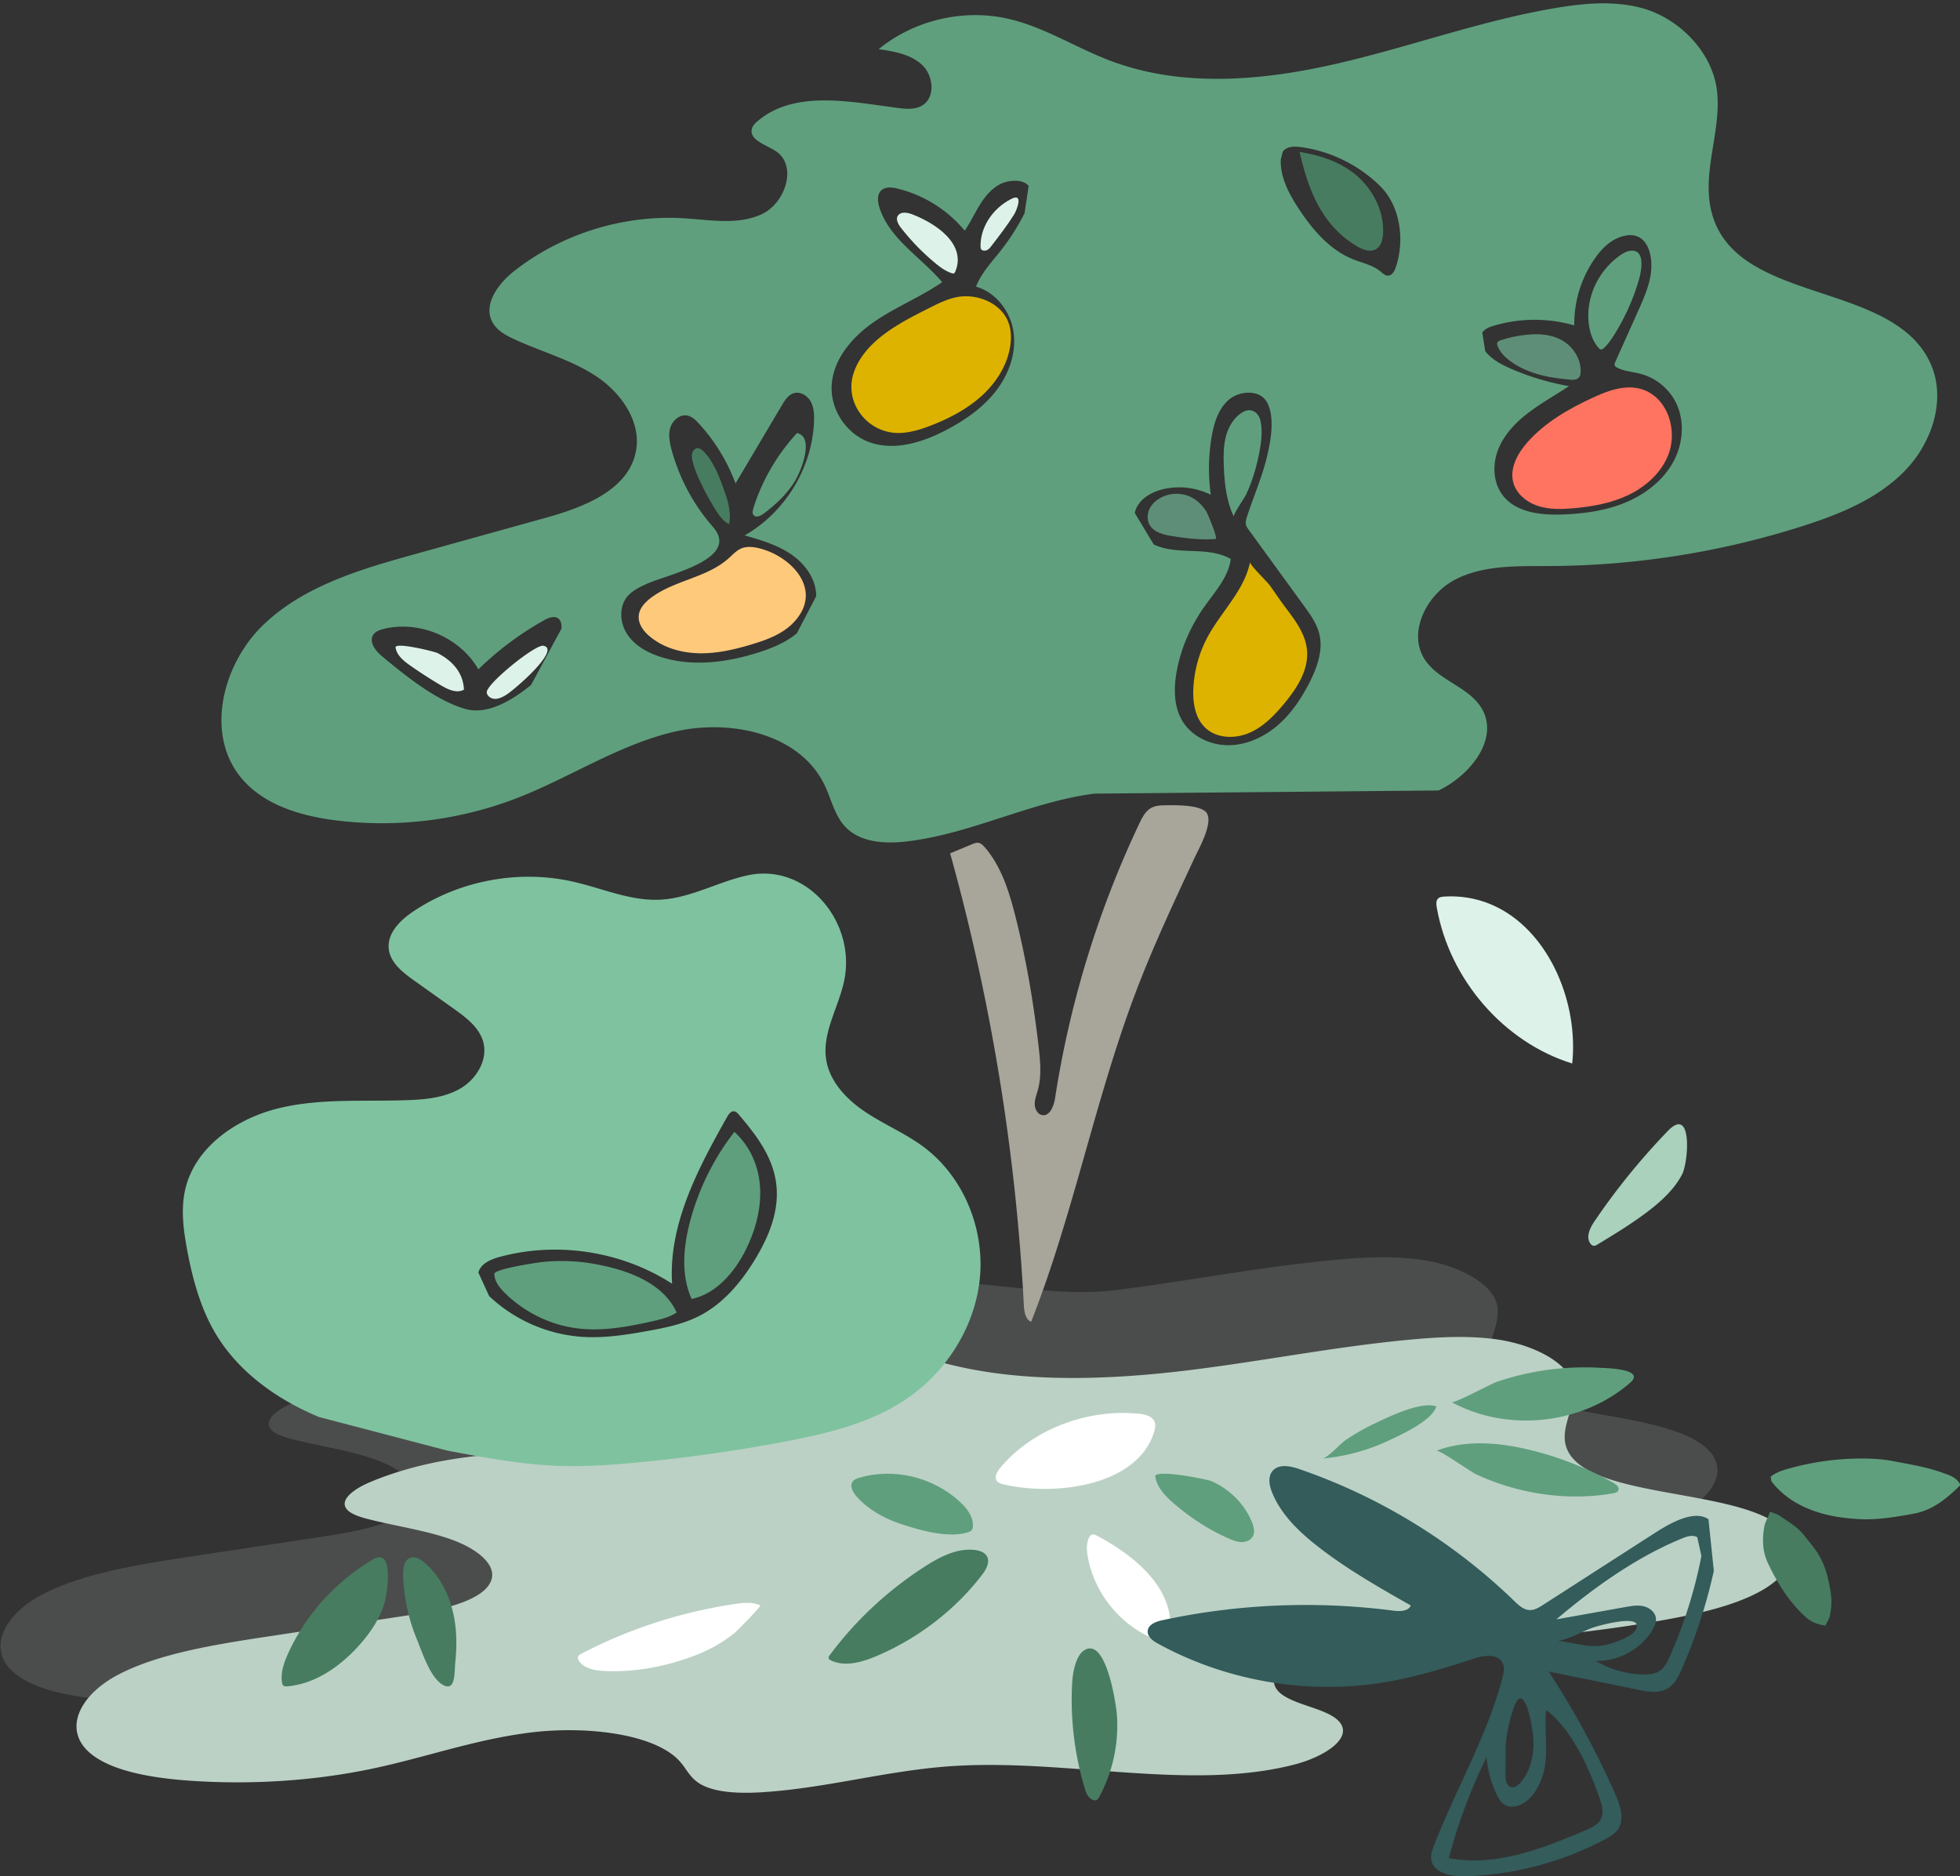 <svg xmlns="http://www.w3.org/2000/svg" width="258" height="247" viewBox="0 0 258 247"><rect x="0" y="0" width="258" height="247" fill="#333333" stroke="none"/><defs><clipPath id="a"><path d="M.07 165.51h226v59.912H.07z"/></clipPath><clipPath id="b"><path d="M29.15.44h225.853V110.9H29.15z"/></clipPath></defs><g clip-path="url(#a)" opacity=".19"><path fill="#b6c0ba" d="M166.16 215.94c-1.61-1.606-5.717-2.038-7.573-3.565-2.329-1.915.192-4.645 3.95-5.71 3.757-1.064 8.222-.968 12.465-.977 6.927-.017 13.85-.386 20.649-1.099 4.274-.448 8.5-1.031 12.647-1.75 4.912-.848 9.87-1.938 13.47-3.931 3.599-1.994 5.522-5.094 3.45-7.642-4.779-5.877-24.626-4.279-28.581-10.33-1.959-3 1.051-6.106.428-9.151-.58-2.84-5.152-5.3-10.18-5.979-3.643-.492-7.48-.295-11.18.045-9.86.909-19.309 2.81-29.062 4.008s-22.397-2.763-29.564-.265c-17.202 5.996-52.664 11.375-56.134 11.262-7.932-.258-16.008 1.1-22.262 3.744-2.123.898-4.203 2.402-2.915 3.681.585.58 1.726.924 2.836 1.203 3.607.908 7.541 1.47 10.853 2.662 3.31 1.191 5.978 3.279 5.196 5.384-1.016 2.736-6.849 3.955-11.831 4.705l-17.12 2.58c-7.199 1.083-14.714 2.264-20.096 5.06-5.381 2.798-7.7 7.755-3.002 10.89 2.943 1.964 7.813 2.754 12.458 3.074 8.028.555 16.31.01 23.857-1.568 7.05-1.475 13.489-3.836 20.854-4.76 7.365-.924 16.483.136 19.742 3.818.888 1.003 1.313 2.162 2.724 2.972 1.959 1.125 5.189 1.228 8.03 1.052 8.483-.525 16.31-2.82 24.775-3.417 15.169-1.067 31.546 3.334 45.347-.226 4.098-1.056 7.927-3.614 5.769-5.77z"/></g><path fill="#ddf2e8" d="M57.588 85.968c-.413-.212-5.632-1.49-5.516-.728.156 1.035 1.062 1.765 1.915 2.364a60.714 60.714 0 0 0 4.1 2.642c.82.482 1.822.95 2.688.669.1-.033.199-.076.295-.13-.09-2.258-1.557-3.832-3.482-4.817m13.926-.963c-1.066-.189-7.583 5.082-7.442 6.164.066.502.6.83 1.1.831.5.001.965-.241 1.4-.49.836-.478 5.732-4.644 5.49-6.062-.039-.226-.21-.383-.548-.443"/><path fill="#5f9f7d" d="M100.487 67.64c1.654-1.225 3.17-2.657 4.195-4.38.72-1.21 2.596-5.707.23-6.26-2.595 2.826-4.549 6.165-5.693 9.733l-.056.177c-.103.327-.176.735.094.964.34.286.872.031 1.23-.234"/><path fill="#5e8e77" d="M154.295 70.573c1.767.276 3.554.502 5.336.404.13-.008.258-.017.387-.027.336-.028-1.062-3.376-1.236-3.643-.645-.993-1.517-1.78-2.647-2.122a4.422 4.422 0 0 0-3.332.33c-.604.32-1.146.798-1.46 1.419-.314.621-.378 1.393-.082 2.024.517 1.1 1.86 1.432 3.034 1.615"/><path fill="#477c60" d="M95.983 69c.232-1.285-.026-2.616-.453-3.847-.657-1.895-1.494-4.336-2.943-5.758-.224-.22-.506-.423-.813-.392-.325.033-.579.332-.662.657-.083.323-.03.668.044.995.214.944.588 1.84.997 2.714a34.603 34.603 0 0 0 2.043 3.747c.444.705.944 1.422 1.657 1.816.042.025.086.047.13.068"/><path fill="#5f9f7d" d="M162.101 67.298c.091.237.19.47.298.702-.11-.237 1.456-2.519 1.632-2.897.501-1.077.91-2.192 1.22-3.332.509-1.875 1.133-4.584.639-6.504-.156-.606-.64-1.178-1.288-1.257-.514-.063-1.015.19-1.416.504-.964.753-1.556 1.875-1.844 3.033-.286 1.158-.293 2.36-.257 3.552.063 2.099.262 4.235 1.016 6.2"/><path fill="#ffc97b" d="M99.827 72.152c-.746-.17-1.548-.25-2.255.05-.645.273-1.133.825-1.66 1.296-2.93 2.621-7.266 2.88-10.353 5.298a5.477 5.477 0 0 0-.72.667c-.405.453-.709.985-.761 1.59-.094 1.089.65 2.065 1.472 2.745 1.832 1.513 4.22 2.167 6.56 2.2 2.34.034 4.652-.512 6.898-1.19 2.02-.609 4.09-1.38 5.543-2.958 3.918-4.253-.498-8.73-4.724-9.698"/><g clip-path="url(#b)"><path fill="#5f9f7d" d="M144.05 104.474c-8.461 1.098-16.282 5.332-24.76 6.3-2.839.324-6.067.133-8.024-1.94-1.41-1.494-1.835-3.63-2.722-5.48-3.257-6.787-12.37-8.742-19.73-7.04-7.36 1.704-13.795 6.057-20.84 8.776a49.256 49.256 0 0 1-23.842 2.893c-4.642-.592-9.508-2.047-12.45-5.668-4.696-5.78-2.378-14.92 3-20.078 5.38-5.158 12.89-7.333 20.083-9.331l17.11-4.754c4.978-1.385 10.806-3.631 11.822-8.676.782-3.882-1.884-7.73-5.193-9.928-3.309-2.198-7.24-3.234-10.845-4.907-1.109-.514-2.25-1.148-2.834-2.217-1.288-2.358.79-5.132 2.913-6.788 6.25-4.874 14.32-7.379 22.247-6.903 3.469.208 7.138.93 10.285-.537 3.147-1.468 4.744-6.438 1.825-8.315-1.321-.848-3.559-1.486-3.104-2.983.118-.39.424-.69.735-.954 4.87-4.127 12.143-2.555 18.485-1.73 1.074.14 2.24.233 3.17-.321 1.775-1.058 1.509-3.915.011-5.335-1.498-1.419-3.684-1.786-5.73-2.088 4.646-3.8 11.084-5.327 16.953-4.021 4.747 1.055 8.924 3.792 13.468 5.521 9.337 3.553 19.798 2.698 29.545.488 9.747-2.21 19.189-5.714 29.043-7.389 3.698-.628 7.533-.99 11.172-.084 5.025 1.253 9.594 5.788 10.175 11.024.623 5.614-2.387 11.343-.429 16.87 3.952 11.159 23.787 8.212 28.563 19.047 2.071 4.698.149 10.414-3.448 14.09-3.596 3.675-8.552 5.684-13.462 7.25a111.238 111.238 0 0 1-33.273 5.248c-4.24.02-8.703-.157-12.458 1.805-3.755 1.963-6.274 6.998-3.948 10.526 1.856 2.815 5.962 3.611 7.569 6.573 2.158 3.976-1.67 8.69-5.765 10.64zm51.459-58.241c.868 1.11 2.174 1.785 3.47 2.344a33.778 33.778 0 0 0 7.547 2.252c-1.764 1.184-3.637 2.207-5.326 3.495-1.69 1.285-3.216 2.881-3.99 4.853-.776 1.972-.685 4.366.613 6.043 1.737 2.241 4.962 2.607 7.803 2.51.295-.011.59-.024.884-.041 2.542-.146 5.084-.556 7.431-1.527 2.619-1.082 4.993-2.915 6.337-5.4 1.344-2.486 1.536-5.655.141-8.113a7.356 7.356 0 0 0-4.468-3.438c-1.037-.273-2.15-.324-3.097-.824-.134-.07-.273-.163-.316-.307-.04-.138.02-.283.078-.413l2.994-6.684c.648-1.445 1.3-2.906 1.61-4.46.59-2.944-.44-6.766-4.232-5.206-1.25.516-2.22 1.538-3 2.636a15.065 15.065 0 0 0-2.763 8.883c-3.446-1-7.183-.981-10.619.054-.566.17-1.163.397-1.49.887zm-26.917-25.224c-.094 2.29 1.044 4.443 2.297 6.364 1.834 2.816 4.127 5.53 7.257 6.774 1.219.484 2.57.75 3.578 1.589.295.244.597.552.981.55l.023-.001c.512-.02.823-.576.99-1.063 1.21-3.529.655-8.072-2.067-10.745-2.817-2.768-6.55-4.608-10.475-5.12-.845-.111-1.87-.081-2.329.633zm-16.725 50.66c1.563.754 3.36.801 5.096.866 1.735.066 3.543.184 5.046 1.05-.312 2.4-2.08 4.307-3.48 6.286-1.835 2.598-3.14 5.582-3.672 8.715-.365 2.149-.333 4.486.803 6.35a6.08 6.08 0 0 0 1.353 1.54c1.294 1.056 3.006 1.629 4.693 1.623 2.38-.009 4.679-1.066 6.479-2.618 1.8-1.551 3.14-3.57 4.212-5.687.998-1.973 1.795-4.217 1.262-6.361-.34-1.366-1.186-2.542-2.014-3.683l-7.263-9.993c-.157-.216-.319-.441-.377-.702-.078-.339.026-.69.133-1.02.813-2.504 1.87-4.933 2.528-7.482.542-2.105 1.226-5.493.14-7.547-.953-1.808-3.666-1.56-5.032-.399-1.39 1.184-1.967 3.055-2.275 4.853a24.862 24.862 0 0 0-.117 7.67 9.367 9.367 0 0 0-6.35-.716c-1.647.401-3.329 1.464-3.655 3.122zM73.913 82.737c.018-.466-.033-.992-.391-1.294-.517-.431-1.297-.132-1.886.197a40.961 40.961 0 0 0-8.667 6.476c-2.401-4.208-7.767-6.495-12.482-5.32-.508.128-1.046.317-1.34.75-.64.94.286 2.142 1.164 2.868 3.03 2.51 7.123 5.847 10.987 6.923 2.998.836 6.35-1.327 8.61-3.172zm33.524-4.253c.012-2.216-1.44-4.235-3.27-5.495-1.83-1.26-4.01-1.895-6.147-2.51 5.347-3.034 8.929-8.943 9.135-15.07.03-.884-.017-1.81-.456-2.581-.438-.77-1.374-1.323-2.223-1.062-.715.219-1.157.91-1.537 1.552l-6.12 10.32a23.968 23.968 0 0 0-4.85-7.91c-.41-.444-.872-.892-1.464-1.018-.983-.209-1.957.604-2.26 1.558-.303.955-.1 1.99.162 2.959a25.578 25.578 0 0 0 5.432 10.127c3.733 4.26-5.978 6.267-8.662 7.486-.966.44-1.97.907-2.633 1.732a3.365 3.365 0 0 0-.5.862c-.514 1.3-.255 2.901.54 4.088.985 1.468 2.625 2.383 4.309 2.932 4.17 1.363 8.758.771 12.939-.563 1.808-.577 3.607-1.309 5.061-2.526zm27.964-54.013c-.278-.346-.704-.537-1.179-.621-.818-.144-1.78.032-2.379.304-1.22.552-2.125 1.623-2.832 2.755-.709 1.133-1.262 2.359-2.023 3.456a16.66 16.66 0 0 0-8.856-5.54c-.73-.178-1.602-.27-2.142.251-.549.528-.474 1.42-.256 2.148 1.247 4.168 5.47 6.598 8.285 9.923-2.881 1.98-6.186 3.29-9.055 5.29-2.869 2-5.386 4.983-5.495 8.468-.095 3.032 1.848 6.025 4.663 7.185 3.368 1.387 7.247.195 10.467-1.505 2.446-1.292 4.773-2.906 6.473-5.083 1.699-2.177 2.72-4.973 2.353-7.706-.366-2.732-2.286-5.311-4.952-6.057.7-1.808 2.08-3.254 3.28-4.779a28.969 28.969 0 0 0 3.114-4.897z"/></g><path fill="#bbd1c5" d="M170.39 232.283c4.099-1.058 7.928-3.62 5.77-5.778-1.609-1.61-5.717-2.042-7.573-3.57-2.329-1.918.192-4.653 3.95-5.718 3.757-1.067 8.222-.97 12.466-.98a202.923 202.923 0 0 0 20.648-1.1c4.275-.449 8.5-1.034 12.647-1.752 4.912-.85 9.871-1.941 13.47-3.938 3.6-1.997 5.522-5.101 3.45-7.653-4.78-5.886-24.626-4.285-28.582-10.346-1.958-3.003 1.053-6.114.43-9.164-.58-2.844-5.154-5.308-10.181-5.987-3.643-.493-7.48-.297-11.18.045-9.861.91-19.31 2.813-29.062 4.014-9.753 1.2-20.22 1.664-29.564-.266-4.546-.939-8.727-2.426-13.477-2.999-5.873-.708-12.314.12-16.964 2.184 2.048.164 4.235.364 5.734 1.135 1.5.77 1.765 2.323-.01 2.897-.93.302-2.098.25-3.174.175-6.345-.448-13.624-1.303-18.496.94-.312.143-.617.306-.736.517-.454.815 1.785 1.16 3.106 1.622 2.921 1.018 1.323 3.718-1.826 4.515-3.15.798-6.82.406-10.292.293-7.93-.259-16.007 1.101-22.261 3.75-2.124.9-4.204 2.405-2.915 3.686.584.58 1.726.925 2.835 1.204 3.608.91 7.542 1.472 10.853 2.666 3.311 1.193 5.979 3.283 5.196 5.393-1.016 2.74-6.848 3.96-11.83 4.712-5.707.861-11.414 1.721-17.12 2.583-7.199 1.085-14.714 2.267-20.096 5.068-5.381 2.802-7.7 7.766-3.002 10.906 2.943 1.967 7.813 2.758 12.458 3.079 8.029.556 16.31.01 23.857-1.571 7.05-1.477 13.488-3.842 20.853-4.767 7.366-.925 16.485.136 19.743 3.824.888 1.004 1.312 2.165 2.724 2.976 1.959 1.127 5.19 1.23 8.03 1.054 8.483-.526 16.309-2.825 24.775-3.422 15.168-1.07 31.546 3.339 45.347-.227"/><path fill="#ddf2e8" d="M133.133 26.177c-2.501 1.268-4.115 3.765-4.062 6.286.003.117.01.24.078.342.142.212.502.244.753.131.252-.112.42-.324.578-.529 1.054-1.366 2.11-2.735 3.015-4.18l.011-.018c.324-.536 1.266-2.862-.373-2.032"/><path fill="#ddb300" d="M125.954 39.114c-1.296.253-2.488.851-3.658 1.443-1.867.943-3.741 1.89-5.441 3.088-2.076 1.461-3.933 3.394-4.584 5.786-1.059 3.898 2.203 7.829 6.41 7.556 1.385-.09 2.721-.522 4.006-1.027 2.436-.958 4.78-2.213 6.67-3.973 1.889-1.76 3.302-4.061 3.641-6.567.137-1.014.095-2.066-.275-3.024-.372-.968-1.075-1.76-1.953-2.335-1.371-.898-3.171-1.268-4.816-.947m32.435 45.913a15.885 15.885 0 0 0-1.31 5.736c-.07 1.843.268 3.859 1.648 5.107 1.492 1.35 3.856 1.408 5.714.61 1.858-.797 3.303-2.297 4.586-3.84 1.667-2.006 3.226-4.388 3.025-6.971-.18-2.323-1.718-4.2-3.065-6.003-.658-.88-1.253-1.798-1.9-2.685-.302-.412-2.607-2.65-2.54-2.981-.737 3.695-3.757 6.478-5.56 9.8-.216.4-.416.81-.598 1.227"/><path fill="#a8a59a" d="M135.733 174c5.586-14.183 8.43-29.387 13.863-43.634 2.253-5.907 4.94-11.621 7.6-17.342.528-1.138 2.198-4.084 1.818-5.606a1.342 1.342 0 0 0-.127-.328c-.677-1.21-4.378-1.092-5.55-1.083-.626.005-1.277.05-1.826.362-.745.424-1.169 1.257-1.544 2.048a131.168 131.168 0 0 0-11.085 36.148c-.162 1.05-.704 2.416-1.712 2.222-.602-.115-.958-.81-.964-1.446-.006-.635.24-1.239.41-1.85.501-1.815.324-3.75.11-5.625-.657-5.768-1.627-11.503-3.036-17.124-.826-3.294-1.861-6.66-4.052-9.194-.23-.265-.494-.534-.833-.592-.292-.05-.585.067-.86.182l-2.875 1.196a275.75 275.75 0 0 1 9.702 59.483c.044.847.2 1.872.96 2.183"/><path fill="#ddf2e8" d="M125.571 35.98c.088-.04.134-.13.17-.215 1.506-3.595-2.464-6.303-5.632-7.539-.62-.241-1.461-.394-1.867.1-.398.482-.031 1.164.35 1.657a29.45 29.45 0 0 0 1.683 1.978c.853.917 1.77 1.786 2.741 2.598.674.562 1.393 1.109 2.247 1.4.1.034.213.062.308.02"/><path fill="#477c60" d="M142.707 217.255c-.444.288-.717.744-.917 1.203-.534 1.228-.65 2.57-.696 3.888a40.73 40.73 0 0 0 1.698 13.1c.178.589.433 1.245 1.05 1.491.158.063.344.092.5.024.157-.068.246-.218.324-.36a19.71 19.71 0 0 0 2.352-8.044c.064-.885.069-1.772.015-2.656-.088-1.446-1.417-10.526-4.326-8.646m35.918-184.832c.851.505 1.95.885 2.714.224.088-.076.167-.162.236-.257.36-.489.48-1.195.493-1.85.067-2.99-1.514-5.81-3.645-7.558-2.132-1.748-4.752-2.559-7.353-2.982 1.193 5.294 3.088 9.774 7.555 12.423"/><path fill="#5f9f7d" d="M210.502 180.053a35.936 35.936 0 0 0-13.492 1.86c-.763.259-5.537 2.872-5.94 2.652.193.105.386.207.581.306 7.284 3.66 16.722 2.526 22.905-2.82 2.173-1.88-3.192-1.951-4.054-1.998"/><path fill="#477c60" d="M239.394 204.665c-.393-.655-.86-1.235-1.312-1.796a31.123 31.123 0 0 1-.554-.698c-.728-.948-1.683-1.578-2.606-2.188-.24-.158-.488-.322-.726-.487-.159-.11-.33-.17-.529-.239-.094-.033-.2-.07-.324-.12l-.342-.137-.138.347c-.078.195-.16.375-.239.55-.166.368-.323.715-.389 1.093-.325 1.875-.173 3.393.48 4.777 1.442 3.065 3.015 5.316 4.951 7.084.645.589 1.367.929 2.34 1.1l.274.049.122-.252c.044-.088.092-.174.143-.265.12-.213.243-.433.3-.689a8.394 8.394 0 0 0 .125-3.21c-.254-1.614-.621-3.325-1.576-4.919"/><path fill="#5f9f7d" d="M249.395 192.379a20.218 20.218 0 0 0-3.173-.36 35.424 35.424 0 0 0-11.237 1.446c-.733.216-1.283.47-1.73.797l-.185.135.041.218a.949.949 0 0 1 .016.117.652.652 0 0 0 .12.357c1.189 1.524 2.814 2.717 4.832 3.545 1.839.756 3.905 1.18 6.502 1.335.353.021.705.031 1.056.031 2.042 0 4.055-.334 6.248-.735 2.571-.471 4.363-2.027 5.978-3.58l.207-.2-.151-.24c-.455-.73-1.15-.983-1.764-1.206l-.207-.077c-1.858-.699-3.82-1.068-5.719-1.425a313.77 313.77 0 0 1-.834-.158m-97.322 2.011c.228 1.428 1.324 2.562 2.434 3.52 2.17 1.874 4.606 3.463 7.247 4.626.519.229 1.06.444 1.628.463.569.018 1.177-.198 1.479-.669.363-.565.193-1.305-.054-1.927-.648-1.625-1.761-3.041-3.153-4.12a10.663 10.663 0 0 0-2.137-1.283c-.574-.26-7.614-1.67-7.444-.61m28.924-7.023a28.12 28.12 0 0 0-3.917 2.242c-.628.43-2.339 2.332-3.01 2.391a25.783 25.783 0 0 0 8.501-2.264c1.638-.754 5.254-2.389 6.282-4.117.097-.162.17-.324.217-.486-2.097-.665-6.157 1.33-8.073 2.234"/><path fill="#ff7461" d="M201.052 58.228c-1.304 1.474-2.375 3.447-1.842 5.336.398 1.41 1.642 2.46 3.032 2.97.072.027.143.052.215.075 1.474.477 3.065.435 4.61.303 2.482-.214 4.979-.658 7.226-1.723 2.247-1.066 4.239-2.808 5.217-5.083 1.64-3.807-.402-9.158-5.09-9.106-1.659.019-3.242.656-4.747 1.347-3.188 1.464-6.301 3.262-8.62 5.88"/><path fill="#5e8e77" d="M198.674 47.44c2.098 1.603 4.685 2.187 7.196 2.46.343.036.683.068 1.02.095.4.032.86-.077 1.059-.464.089-.172.112-.376.119-.574.06-1.742-1.038-3.352-2.43-4.147-1.392-.796-3.02-.9-4.58-.755-1.19.11-2.37.356-3.515.733-.19.062-.406.158-.46.37-.035.132.007.272.055.398.304.79.9 1.397 1.536 1.884"/><path fill="#5f9f7d" d="M210.422 45.79c.082.094.18.19.306.207.162.022.306-.09.422-.199.553-.523.979-1.151 1.375-1.788a28.657 28.657 0 0 0 3.212-7.197c.31-1.076.945-4.113-1.206-3.789-.455.07-.86.309-1.233.566-2.47 1.709-4.031 4.516-4.21 7.401a8.775 8.775 0 0 0 .048 1.629c.14 1.14.513 2.286 1.286 3.17"/><path fill="#fff" d="M144.44 202.183c-.243-.129-.535-.256-.782-.134-.15.075-.245.226-.316.377-.374.79-.302 1.715-.143 2.575.878 4.766 4.309 8.975 8.782 10.774.577.232 1.326.39 1.744-.072.186-.206.253-.49.288-.768.005-.033.009-.066.012-.1.604-5.927-4.998-10.213-9.586-12.652m7.487-15.14c-.361-.674-1.312-.877-2.143-.954-6.888-.638-14.05 2.197-18.154 7.187-.424.517-.813 1.26-.348 1.749.212.223.545.315.862.389 6.112 1.427 15.578.432 18.931-5.039a8.03 8.03 0 0 0 .867-1.95c.134-.456.212-.958-.015-1.382"/><path fill="#5f9f7d" d="M199.988 196.077c4.026.997 8.243 1.219 12.336.505.277-.048.595-.132.707-.39.17-.388-.253-.76-.62-.968a42.95 42.95 0 0 0-11.247-4.408c-3.767-.89-7.801-1.247-11.465-.056-.21.07-.42.143-.629.222.413-.157 4.52 2.762 5.217 3.086a31.467 31.467 0 0 0 5.701 2.009M66.481 170.23c2.625 2.58 6.076 4.241 9.672 4.656 3.226.373 6.478-.23 9.651-.937 1.027-.229 2.073-.476 2.988-1a5.75 5.75 0 0 0 .278-.17c-1.876-4.125-6.934-5.712-10.949-6.415a24.37 24.37 0 0 0-6.829-.221c-.622.068-6.243.905-6.222 1.56.031.999.711 1.84 1.411 2.528"/><path fill="#477c60" d="M121.961 206.077c-4.961 3.147-9.305 7.174-12.74 11.812-.03.042-.062.084-.087.128a.383.383 0 0 0-.061.243c.024.165.194.27.352.341 1.853.841 4.054.21 5.928-.585 5.517-2.343 10.373-6.08 13.935-10.725 1.563-2.037.703-3.37-1.867-3.287-1.966.063-3.863 1.06-5.46 2.073"/><path fill="#5f9f7d" d="M127.398 201.718c.199-.06.404-.142.528-.315.109-.152.138-.35.143-.539.034-1.259-.82-2.345-1.72-3.172-3.554-3.267-8.696-4.495-13.237-3.162-.333.099-.688.228-.888.526-.392.584.034 1.381.496 1.905 1.512 1.708 3.526 2.852 5.635 3.577.054.019.107.037.161.054 2.54.845 6.228 1.93 8.882 1.126"/><path fill="#fff" d="M96.71 211.151c-7.07 1.058-13.933 3.282-20.167 6.537-.185.096-.383.208-.45.394-.062.174.01.365.108.525.63 1.044 2.112 1.307 3.406 1.367 4.16.19 8.366-.66 12.184-2.169a18.782 18.782 0 0 0 4.901-2.837c.265-.214 2.477-2.449 3.17-3.303.155-.19.234-.312.2-.328-1.013-.48-2.227-.355-3.351-.186"/><path fill="#5f9f7d" d="M98.18 164.502c1.144-2.298 1.896-4.857 1.89-7.46 0-.109-.002-.218-.005-.327-.078-3.019-1.247-5.74-3.393-7.715-2.652 3.387-4.638 7.366-5.791 11.606-.927 3.405-1.286 7.203.161 10.394 3.173-.665 5.619-3.45 7.138-6.498"/><path fill="#477c60" d="M50.47 211.515c.465-1.282 1.593-7.982-1.389-6.222-4.875 2.878-8.817 7.239-11.136 12.32-.554 1.215-1.026 2.535-.83 3.85.024.157.063.325.186.427.144.123.358.118.55.101 3.53-.32 6.652-2.445 9.053-4.995 1.396-1.484 2.622-3.154 3.388-5.023.062-.151.121-.304.177-.458"/><path fill="#a9d1bc" d="M209.798 163.999c.175.013.338-.082.49-.174 2.284-1.386 4.573-2.776 6.692-4.4 1.102-.844 2.167-1.765 3.062-2.816a11.09 11.09 0 0 0 1.368-1.988c.841-1.584 1.439-9.164-1.866-5.744a89.413 89.413 0 0 0-9.642 11.867c-.602.888-1.191 2.083-.562 2.953.11.152.268.288.458.302"/><path fill="#7fc29f" d="M41.96 186.526c-5.4-2.26-10.442-5.797-13.483-10.806-2.072-3.413-3.13-7.344-3.859-11.272-.482-2.604-.829-5.304-.232-7.884 1.289-5.567 6.732-9.311 12.271-10.665 5.54-1.355 11.334-.864 17.032-1.076 2.408-.088 4.906-.334 6.975-1.572 2.07-1.238 3.573-3.732 2.952-6.065-.509-1.91-2.227-3.209-3.834-4.355l-5.327-3.794c-1.485-1.059-3.105-2.34-3.286-4.157-.206-2.063 1.543-3.769 3.264-4.919 6.092-4.068 13.869-5.511 21.01-3.897 3.824.865 7.552 2.571 11.466 2.37 3.97-.202 7.571-2.342 11.454-3.194 7.691-1.69 14.09 5.841 12.85 13.369-.606 3.67-3.006 7.102-2.475 10.785.426 2.96 2.694 5.334 5.179 6.991 2.484 1.66 5.283 2.82 7.676 4.609 5.219 3.899 8.006 10.704 7.394 17.2-.233 2.473-.937 4.877-2.018 7.106a22.835 22.835 0 0 1-7.884 9.013c-4.682 3.097-10.288 4.418-15.8 5.463a210.606 210.606 0 0 1-19.506 2.757c-3.399.319-6.814.555-10.226.435-4.929-.173-9.798-1.09-14.645-2.003zm22.428-15.907a19.874 19.874 0 0 0 12.33 5.37c2.85.177 5.701-.268 8.513-.776 2.313-.418 4.653-.89 6.752-1.949 3.19-1.612 5.59-4.47 7.438-7.533 1.374-2.277 2.512-4.764 2.778-7.412.45-4.478-1.774-7.796-4.46-11.017-.15-.18-.301-.36-.454-.539-.186-.219-.405-.455-.692-.47-.392-.023-.668.368-.861.71-3.852 6.82-7.759 14.169-7.262 21.988-6.634-4.286-15.104-5.6-22.72-3.524-1.167.318-2.48.88-2.78 2.054z"/><path fill="#477c60" d="M58.397 221.847c1.602.792 1.393-1.68 1.538-3.078.098-.952.149-1.91.132-2.865a18.32 18.32 0 0 0-.208-2.505c-.462-2.966-1.79-5.86-4.033-7.734-.534-.446-1.239-.848-1.87-.577-.762.328-.905 1.38-.884 2.243.07 2.904.696 5.788 1.798 8.453.707 1.71 1.796 5.207 3.527 6.063"/><path fill="#ddf2e8" d="M190.09 118.028c-.286.016-.596.055-.8.26-.28.283-.239.75-.17 1.148 1.66 9.507 8.83 17.775 17.836 20.564.827-7.882-2.887-16.968-9.725-20.493-2.1-1.083-4.494-1.641-7.142-1.48"/><path fill="#335c5b" d="M225.593 206.793a68.352 68.352 0 0 1-4.312 13.14c-.42.93-.93 1.866-1.808 2.369-1.124.643-2.524.405-3.792.146l-11.82-2.406a113.404 113.404 0 0 1 8.77 16.15c.666 1.505 1.268 3.362.297 4.691-.403.55-1.016.903-1.618 1.224a41.763 41.763 0 0 1-18.56 4.89c-1.799.045-4.123-.465-4.358-2.247-.082-.62.14-1.235.367-1.819 2.88-7.42 7-14.383 9.018-22.082.164-.628.31-1.317.035-1.905-.598-1.286-2.475-1.041-3.823-.599-3.804 1.247-7.646 2.422-11.594 3.087-10.18 1.718-20.926-.099-29.973-5.068-.663-.365-1.407-.906-1.349-1.659.067-.85 1.076-1.236 1.91-1.415a89.718 89.718 0 0 1 30.422-1.263c.856.111 1.954.11 2.306-.678-4.238-2.409-8.493-4.83-12.327-7.838-2.436-1.913-4.758-4.15-5.925-7.017-.379-.93-.593-2.09.054-2.858.803-.951 2.316-.66 3.494-.255a76.451 76.451 0 0 1 28.317 17.374c.58.563 1.234 1.172 2.041 1.195.64.018 1.223-.341 1.762-.688l14.528-9.347c1.636-1.052 5.206-3.325 7.235-1.92zm-27.42 27.155c.05.51.189 1.117.672 1.29.474.171.967-.193 1.298-.573 1.299-1.493 1.776-3.56 1.711-5.537-.047-1.474-1.206-8.49-2.66-4.13a21.811 21.811 0 0 0-.996 4.6zm5.342-8.85c-.334 3.895.904 7.692-1.747 11.158-.899 1.178-2.604 2.11-3.812 1.252-.43-.306-.701-.784-.932-1.26a13.867 13.867 0 0 1-1.34-4.947 71.207 71.207 0 0 0-4.966 13.297c6.138 1.181 12.338-1.247 18.085-3.705.724-.31 1.499-.664 1.881-1.352.464-.833.203-1.87-.107-2.77-1.256-3.652-3.421-8.547-6.483-11.205zm5.462-8.445c.626.045 1.254.045 1.882-.025.89-.097 4.992-1.282 4.588-2.766-.32-1.177-5.178.166-5.932.453-1.462.56-2.831 1.414-4.375 1.676zm14.44-14.286c-.586-.357-1.341-.12-1.976.14-6.01 2.462-11.658 6.486-16.574 10.67l9.107-1.628c.785-.14 1.597-.28 2.373-.101.778.179 1.52.763 1.624 1.553.074.562-.178 1.115-.473 1.598-1.54 2.532-4.5 4.134-7.465 4.04a12.935 12.935 0 0 0 6.344 1.794c.776.008 1.58-.091 2.195-.55.575-.427.9-1.104 1.192-1.758a61.216 61.216 0 0 0 4.196-13.29z"/></svg>